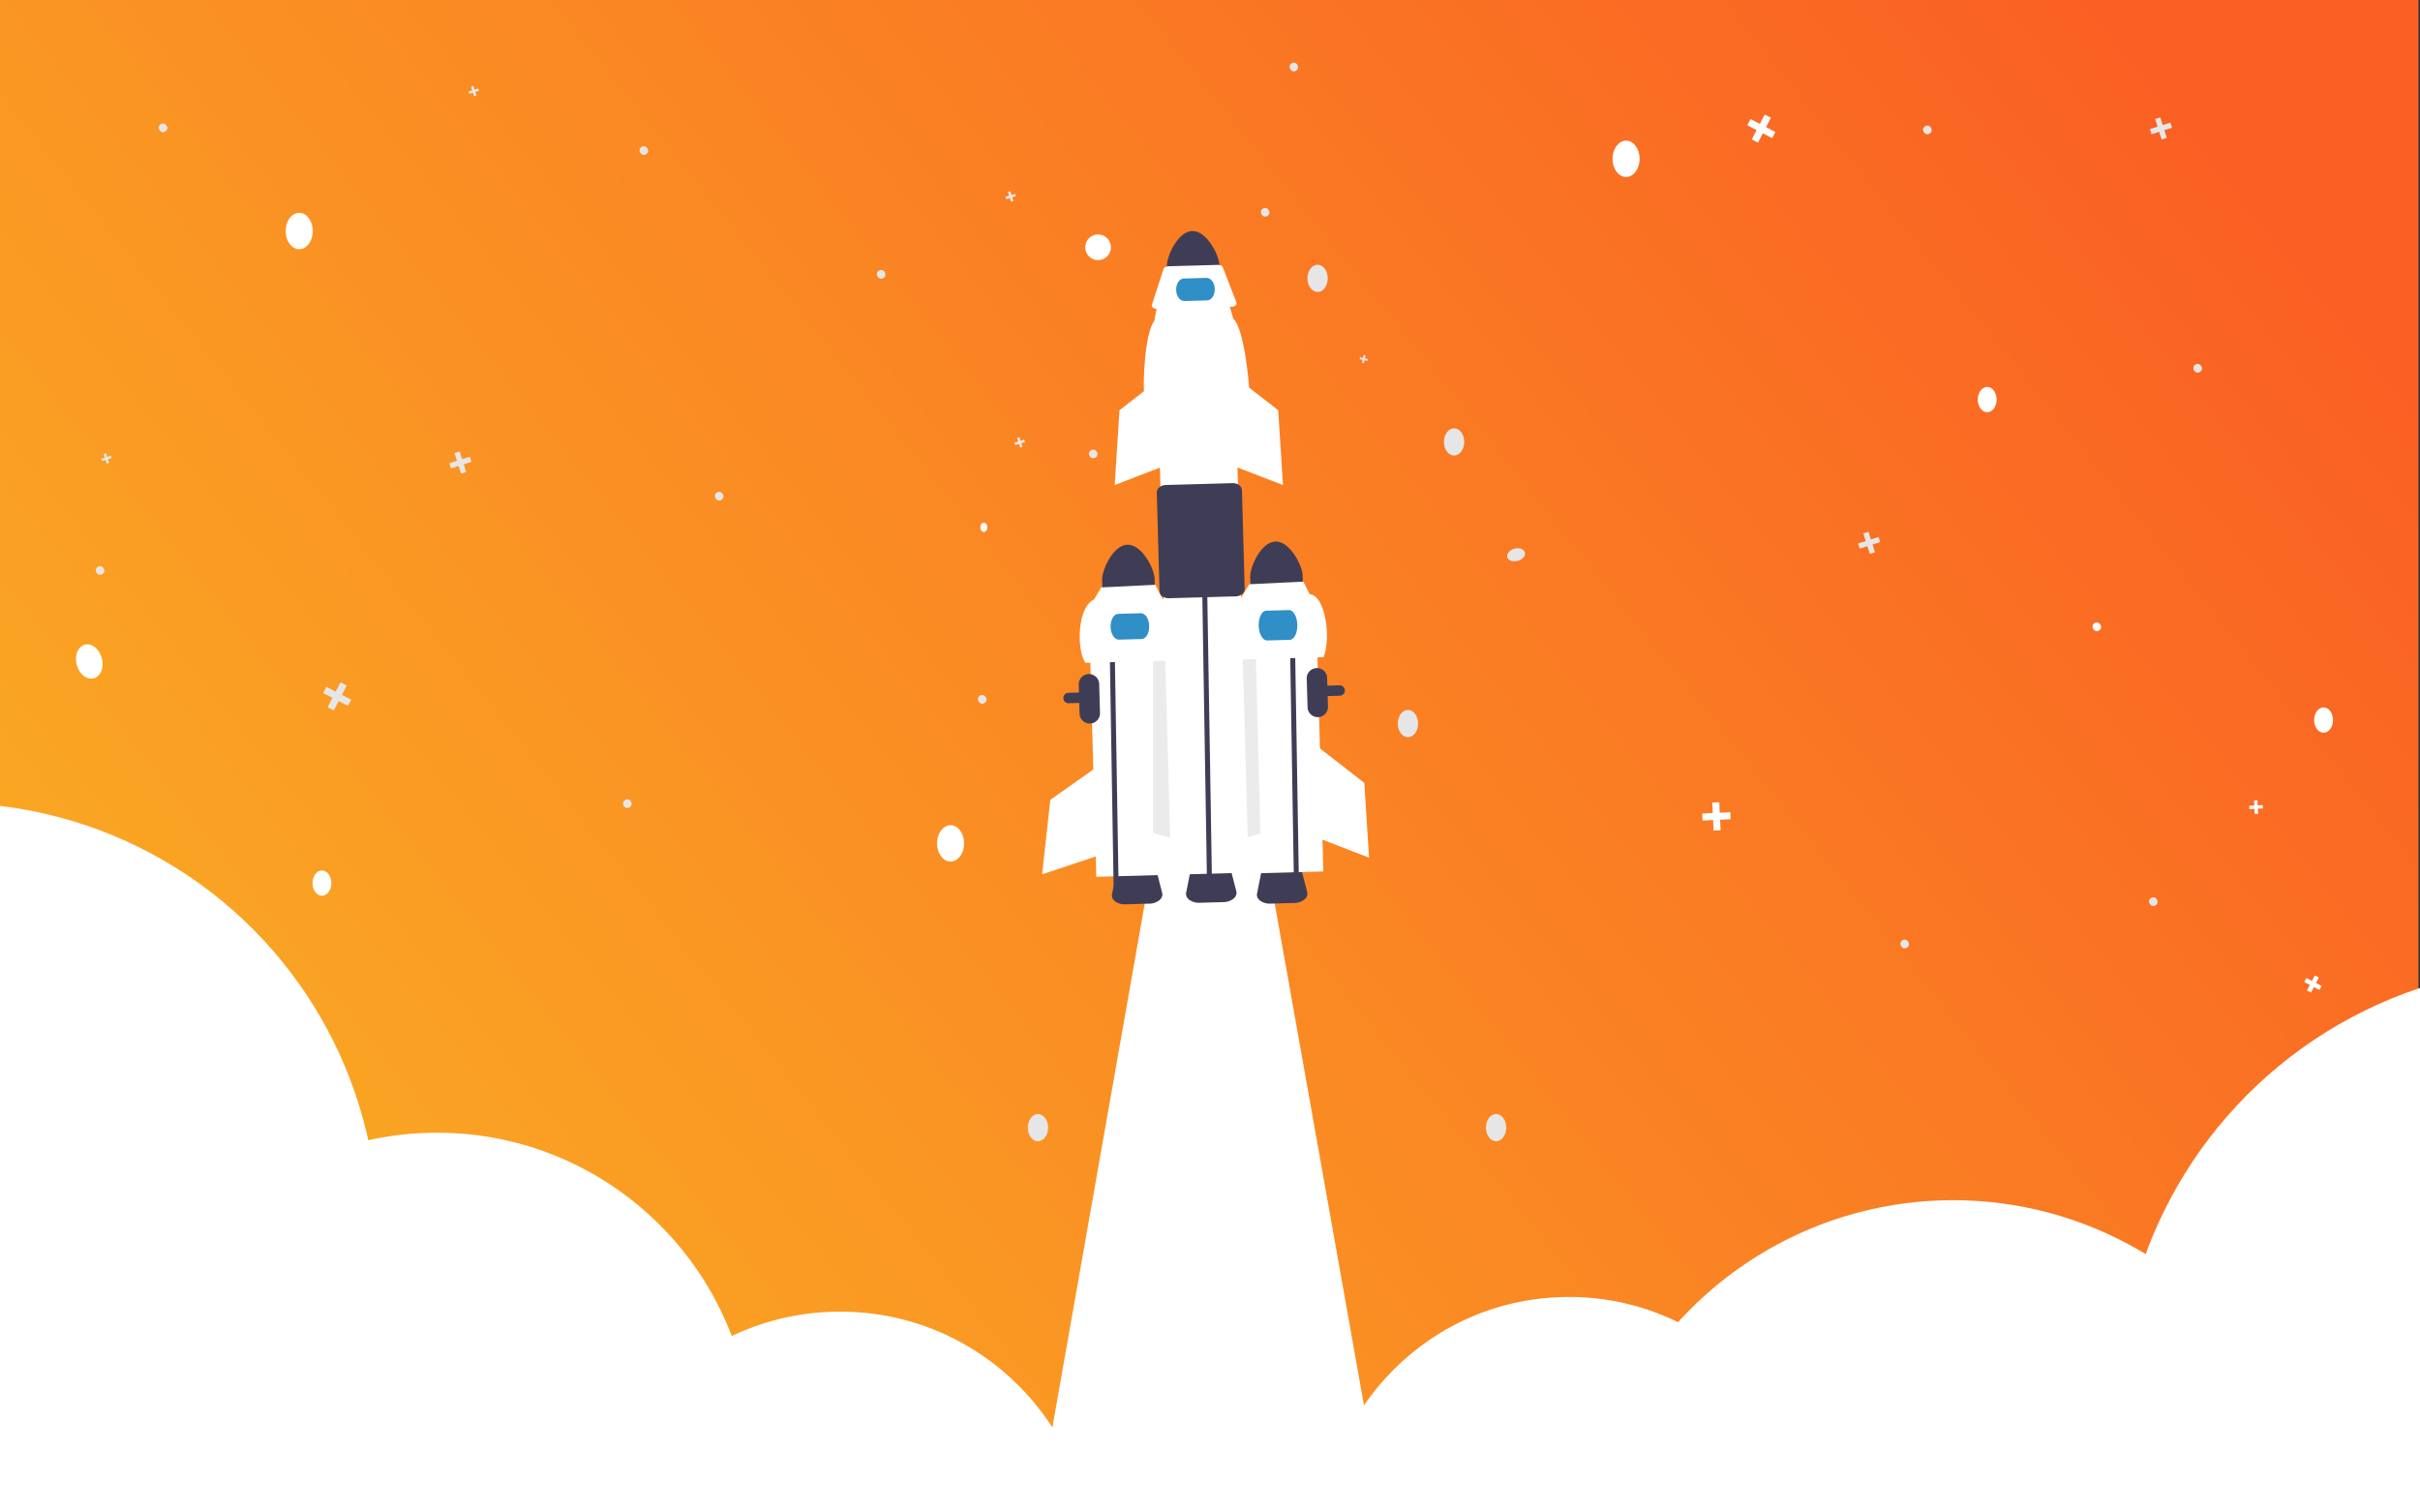 <?xml version="1.0" encoding="UTF-8" standalone="no"?>
<!-- Created with Inkscape (http://www.inkscape.org/) -->

<svg
   xmlns:dc="http://purl.org/dc/elements/1.1/"
   xmlns:cc="http://creativecommons.org/ns#"
   xmlns:rdf="http://www.w3.org/1999/02/22-rdf-syntax-ns#"
   xmlns:svg="http://www.w3.org/2000/svg"
   xmlns="http://www.w3.org/2000/svg"
   xmlns:xlink="http://www.w3.org/1999/xlink"
   xmlns:sodipodi="http://sodipodi.sourceforge.net/DTD/sodipodi-0.dtd"
   xmlns:inkscape="http://www.inkscape.org/namespaces/inkscape"
   width="800"
   height="500"
   viewBox="0 0 211.667 132.292"
   version="1.1"
   id="svg8"
   inkscape:version="0.92.5 (2060ec1f9f, 2020-04-08)"
   sodipodi:docname="Willkommen-auf-dem-Blog-von-ecoyn.svg"
   style="enable-background:new">
  <rect x="0" y="0" width="211.667" height="132.292" fill="#333333" stroke="none"/>
  <defs
     id="defs2">
    <linearGradient
       inkscape:collect="always"
       id="linearGradient838">
      <stop
         style="stop-color:#faad23;stop-opacity:1"
         offset="0"
         id="stop834" />
      <stop
         style="stop-color:#fa6023;stop-opacity:1"
         offset="1"
         id="stop836" />
    </linearGradient>
    <linearGradient
       inkscape:collect="always"
       xlink:href="#linearGradient838"
       id="linearGradient840"
       x1="-460.944"
       y1="-202.67"
       x2="-272.694"
       y2="-326.915"
       gradientUnits="userSpaceOnUse"
       gradientTransform="matrix(0.577,0,0,0.379,-126.406,-81.155)" />
    <filter
       style="color-interpolation-filters:sRGB"
       inkscape:label="Drop Shadow"
       id="filter1063">
      <feFlood
         flood-opacity="0.498"
         flood-color="rgb(0,0,0)"
         result="flood"
         id="feFlood1053" />
      <feComposite
         in="flood"
         in2="SourceGraphic"
         operator="in"
         result="composite1"
         id="feComposite1055" />
      <feGaussianBlur
         in="composite1"
         stdDeviation="1"
         result="blur"
         id="feGaussianBlur1057" />
      <feOffset
         dx="0"
         dy="0"
         result="offset"
         id="feOffset1059" />
      <feComposite
         in="SourceGraphic"
         in2="offset"
         operator="over"
         result="composite2"
         id="feComposite1061" />
    </filter>
    <filter
       style="color-interpolation-filters:sRGB"
       inkscape:label="Drop Shadow"
       id="filter1152">
      <feFlood
         flood-opacity="1"
         flood-color="rgb(0,0,0)"
         result="flood"
         id="feFlood1142" />
      <feComposite
         in="flood"
         in2="SourceGraphic"
         operator="in"
         result="composite1"
         id="feComposite1144" />
      <feGaussianBlur
         in="composite1"
         stdDeviation="1"
         result="blur"
         id="feGaussianBlur1146" />
      <feOffset
         dx="1"
         dy="1"
         result="offset"
         id="feOffset1148" />
      <feComposite
         in="SourceGraphic"
         in2="offset"
         operator="over"
         result="composite2"
         id="feComposite1150" />
    </filter>
    <filter
       style="color-interpolation-filters:sRGB"
       inkscape:label="Drop Shadow"
       id="filter1152-0">
      <feFlood
         flood-opacity="1"
         flood-color="rgb(0,0,0)"
         result="flood"
         id="feFlood1142-9" />
      <feComposite
         in="flood"
         in2="SourceGraphic"
         operator="in"
         result="composite1"
         id="feComposite1144-3" />
      <feGaussianBlur
         in="composite1"
         stdDeviation="1"
         result="blur"
         id="feGaussianBlur1146-6" />
      <feOffset
         dx="1"
         dy="1"
         result="offset"
         id="feOffset1148-0" />
      <feComposite
         in="SourceGraphic"
         in2="offset"
         operator="over"
         result="composite2"
         id="feComposite1150-6" />
    </filter>
    <filter
       style="color-interpolation-filters:sRGB"
       inkscape:label="Drop Shadow"
       id="filter1152-0-6">
      <feFlood
         flood-opacity="1"
         flood-color="rgb(0,0,0)"
         result="flood"
         id="feFlood1142-9-1" />
      <feComposite
         in="flood"
         in2="SourceGraphic"
         operator="in"
         result="composite1"
         id="feComposite1144-3-8" />
      <feGaussianBlur
         in="composite1"
         stdDeviation="1"
         result="blur"
         id="feGaussianBlur1146-6-7" />
      <feOffset
         dx="1"
         dy="1"
         result="offset"
         id="feOffset1148-0-9" />
      <feComposite
         in="SourceGraphic"
         in2="offset"
         operator="over"
         result="composite2"
         id="feComposite1150-6-2" />
    </filter>
    <filter
       style="color-interpolation-filters:sRGB"
       inkscape:label="Drop Shadow"
       id="filter1152-02">
      <feFlood
         flood-opacity="1"
         flood-color="rgb(0,0,0)"
         result="flood"
         id="feFlood1142-3" />
      <feComposite
         in="flood"
         in2="SourceGraphic"
         operator="in"
         result="composite1"
         id="feComposite1144-7" />
      <feGaussianBlur
         in="composite1"
         stdDeviation="1"
         result="blur"
         id="feGaussianBlur1146-5" />
      <feOffset
         dx="1"
         dy="1"
         result="offset"
         id="feOffset1148-9" />
      <feComposite
         in="SourceGraphic"
         in2="offset"
         operator="over"
         result="composite2"
         id="feComposite1150-2" />
    </filter>
    <filter
       style="color-interpolation-filters:sRGB"
       inkscape:label="Drop Shadow"
       id="filter1063-2">
      <feFlood
         flood-opacity="0.498"
         flood-color="rgb(0,0,0)"
         result="flood"
         id="feFlood1053-8" />
      <feComposite
         in="flood"
         in2="SourceGraphic"
         operator="in"
         result="composite1"
         id="feComposite1055-9" />
      <feGaussianBlur
         in="composite1"
         stdDeviation="1"
         result="blur"
         id="feGaussianBlur1057-7" />
      <feOffset
         dx="0"
         dy="0"
         result="offset"
         id="feOffset1059-3" />
      <feComposite
         in="SourceGraphic"
         in2="offset"
         operator="over"
         result="composite2"
         id="feComposite1061-6" />
    </filter>
    <filter
       inkscape:label="Soft Focus Lens"
       inkscape:menu="Image Effects"
       inkscape:menu-tooltip="Glowing image content without blurring it"
       style="color-interpolation-filters:sRGB"
       id="filter1309">
      <feGaussianBlur
         stdDeviation="5"
         result="result3"
         id="feGaussianBlur1295" />
      <feColorMatrix
         values="1 0 0 0 0 0 1 0 0 0 0 0 1 0 0 0 0 0 50 0 "
         result="result7"
         id="feColorMatrix1297" />
      <feComposite
         operator="in"
         in2="SourceGraphic"
         result="result9"
         id="feComposite1299" />
      <feComposite
         in2="result7"
         operator="arithmetic"
         in="result9"
         k1="0.5"
         k3="0.5"
         result="result1"
         id="feComposite1301"
         k2="0"
         k4="0" />
      <feBlend
         in2="result1"
         result="result5"
         mode="screen"
         in="SourceGraphic"
         id="feBlend1303" />
      <feBlend
         in2="result5"
         mode="darken"
         in="result5"
         result="result6"
         id="feBlend1305" />
      <feComposite
         in2="SourceGraphic"
         operator="in"
         result="result8"
         id="feComposite1307" />
    </filter>
    <filter
       inkscape:label="Soft Focus Lens"
       inkscape:menu="Image Effects"
       inkscape:menu-tooltip="Glowing image content without blurring it"
       style="color-interpolation-filters:sRGB"
       id="filter1973">
      <feGaussianBlur
         stdDeviation="5"
         result="result3"
         id="feGaussianBlur1959" />
      <feColorMatrix
         values="1 0 0 0 0 0 1 0 0 0 0 0 1 0 0 0 0 0 50 0 "
         result="result7"
         id="feColorMatrix1961" />
      <feComposite
         operator="in"
         in2="SourceGraphic"
         result="result9"
         id="feComposite1963" />
      <feComposite
         in2="result7"
         operator="arithmetic"
         in="result9"
         k1="0.5"
         k3="0.5"
         result="result1"
         id="feComposite1965"
         k2="0"
         k4="0" />
      <feBlend
         in2="result1"
         result="result5"
         mode="screen"
         in="SourceGraphic"
         id="feBlend1967" />
      <feBlend
         in2="result5"
         mode="darken"
         in="result5"
         result="result6"
         id="feBlend1969" />
      <feComposite
         in2="SourceGraphic"
         operator="in"
         result="result8"
         id="feComposite1971" />
    </filter>
    <filter
       inkscape:collect="always"
       style="color-interpolation-filters:sRGB"
       id="filter2448"
       x="-0.132"
       width="1.264"
       y="-0.132"
       height="1.264">
      <feGaussianBlur
         inkscape:collect="always"
         stdDeviation="0.99"
         id="feGaussianBlur2450" />
    </filter>
  </defs>
  <sodipodi:namedview
     id="base"
     pagecolor="#ffffff"
     bordercolor="#666666"
     borderopacity="1.0"
     inkscape:pageopacity="0.0"
     inkscape:pageshadow="2"
     inkscape:zoom="2.0731127"
     inkscape:cx="815.55894"
     inkscape:cy="282.31729"
     inkscape:document-units="mm"
     inkscape:current-layer="layer4"
     showgrid="false"
     units="px"
     inkscape:window-width="1720"
     inkscape:window-height="1375"
     inkscape:window-x="3640"
     inkscape:window-y="0"
     inkscape:window-maximized="0">
    <inkscape:grid
       type="xygrid"
       id="grid924" />
  </sodipodi:namedview>
  <g
     inkscape:label="bg"
     inkscape:groupmode="layer"
     id="layer1"
     transform="translate(0,-164.708)"
     sodipodi:insensitive="true">
    <g
       transform="matrix(1.688,0,0,2.116,679.608,619.971)"
       id="g1038"
       inkscape:export-xdpi="120"
       inkscape:export-ydpi="120"
       style="stroke:none">
      <rect
         ry="0"
         y="-215.187"
         x="-402.725"
         height="62.53"
         width="125.43"
         id="rect832"
         style="opacity:1;fill:url(#linearGradient840);fill-opacity:1;stroke:none;stroke-width:0.371;stroke-linejoin:round;stroke-miterlimit:4;stroke-dasharray:none;stroke-dashoffset:0;stroke-opacity:1" />
    </g>
  </g>
  <g
     inkscape:groupmode="layer"
     id="layer2"
     inkscape:label="wolke"
     transform="translate(0,-164.708)"
     sodipodi:insensitive="true">
    <circle
       style="opacity:1;fill:#ffffff;fill-opacity:1;stroke:none;stroke-width:2.779;stroke-linejoin:round;stroke-miterlimit:4;stroke-dasharray:none;stroke-dashoffset:0;stroke-opacity:0.078"
       id="path849"
       cx="-4.489"
       cy="272.504"
       r="37.577" />
    <circle
       style="opacity:1;fill:#ffffff;fill-opacity:1;stroke:none;stroke-width:2.039;stroke-linejoin:round;stroke-miterlimit:4;stroke-dasharray:none;stroke-dashoffset:0;stroke-opacity:0.078"
       id="path849-3"
       cx="38.218"
       cy="291.357"
       r="27.574" />
    <circle
       style="opacity:1;fill:#ffffff;fill-opacity:1;stroke:none;stroke-width:1.631;stroke-linejoin:round;stroke-miterlimit:4;stroke-dasharray:none;stroke-dashoffset:0;stroke-opacity:0.078"
       id="path849-6"
       cx="73.487"
       cy="301.489"
       r="22.059" />
    <circle
       style="opacity:1;fill:#ffffff;fill-opacity:1;stroke:none;stroke-width:1.603;stroke-linejoin:round;stroke-miterlimit:4;stroke-dasharray:none;stroke-dashoffset:0;stroke-opacity:0.078"
       id="path849-7"
       cx="106.96"
       cy="311.62"
       r="21.674" />
    <circle
       style="opacity:1;fill:#ffffff;fill-opacity:1;stroke:none;stroke-width:2.399;stroke-linejoin:round;stroke-miterlimit:4;stroke-dasharray:none;stroke-dashoffset:0;stroke-opacity:0.078"
       id="path849-5"
       cx="170.828"
       cy="302.13"
       r="32.447" />
    <circle
       style="opacity:1;fill:#ffffff;fill-opacity:1;stroke:none;stroke-width:2.845;stroke-linejoin:round;stroke-miterlimit:4;stroke-dasharray:none;stroke-dashoffset:0;stroke-opacity:0.078"
       id="path849-35"
       cx="223.795"
       cy="287.638"
       r="38.475" />
    <circle
       style="opacity:1;fill:#ffffff;fill-opacity:1;stroke:none;stroke-width:1.603;stroke-linejoin:round;stroke-miterlimit:4;stroke-dasharray:none;stroke-dashoffset:0;stroke-opacity:0.078"
       id="path849-7-6"
       cx="137.227"
       cy="299.821"
       r="21.674" />
    <g
       style="fill:none;stroke:#ffffff;stroke-width:2;stroke-opacity:1"
       id="g2358"
       transform="matrix(1.415,0,0,1.415,88.858,209.37)" />
  </g>
  <g
     inkscape:groupmode="layer"
     id="layer3"
     inkscape:label="plane"
     transform="translate(0,-164.708)"
     style="display:none"
     sodipodi:insensitive="true">
    <path
       style="fill:#ffffff;fill-opacity:1;stroke:none;stroke-width:0.252px;stroke-linecap:butt;stroke-linejoin:miter;stroke-opacity:1"
       d="m 96.24,298.221 8.165,-78.554 h 3.329 l 8.206,78.264 z"
       id="path2368"
       inkscape:connector-curvature="0"
       sodipodi:nodetypes="ccccc" />
    <g
       style="fill:none;stroke:#393939;stroke-width:2;stroke-opacity:0.392;filter:url(#filter2448)"
       id="g2358-0"
       transform="matrix(1.121,0,0,1.121,92.377,202.312)">
      <path
         id="path2347-6"
         d="M 12,19 21,21 12,3 3,21 Z m 0,0 v -8"
         inkscape:connector-curvature="0"
         style="stroke:#393939;stroke-linecap:round;stroke-linejoin:round;stroke-opacity:0.392" />
    </g>
    <path
       id="path2347"
       d="m 105.833,219.614 11.462,2.547 -11.462,-22.924 -11.462,22.924 z m 0,0 v -10.189"
       inkscape:connector-curvature="0"
       style="fill:none;stroke:#ffffff;stroke-width:2.547;stroke-linecap:round;stroke-linejoin:round;stroke-opacity:1" />
  </g>
  <g
     inkscape:groupmode="layer"
     id="layer4"
     inkscape:label="rocket">
    <path
       style="display:inline;fill:#ffffff;fill-opacity:1;stroke:none;stroke-width:0.328px;stroke-linecap:butt;stroke-linejoin:miter;stroke-opacity:1;enable-background:new"
       d="M 89.125,141.431 102.975,62.878 h 5.647 l 13.92,78.264 z"
       id="path2368-3"
       inkscape:connector-curvature="0"
       sodipodi:nodetypes="ccccc" />
    <path
       d="m 100.524,79.039 -2.085,0.058 a 1.452,1.452 0 0 1 -0.892,-0.25 c -0.226,-0.168 -0.33,-0.396 -0.285,-0.625 l 0.41,-2.062 c 0.077,-0.389 0.554,-0.683 1.134,-0.699 l 1.152,-0.032 c 0.579,-0.016 1.072,0.251 1.17,0.636 l 0.524,2.037 c 0.058,0.226 -0.033,0.459 -0.25,0.64 a 1.452,1.452 0 0 1 -0.877,0.299 z"
       id="path6"
       inkscape:connector-curvature="0"
       style="fill:#3f3d56;stroke-width:0.105" />
    <path
       d="m 113.209,78.98 -2.085,0.058 a 1.452,1.452 0 0 1 -0.892,-0.25 c -0.226,-0.168 -0.33,-0.396 -0.285,-0.625 l 0.41,-2.062 c 0.077,-0.389 0.554,-0.683 1.134,-0.699 l 1.152,-0.032 c 0.579,-0.016 1.072,0.251 1.17,0.636 l 0.524,2.037 c 0.058,0.226 -0.033,0.459 -0.25,0.64 a 1.452,1.452 0 0 1 -0.877,0.299 z"
       id="path8"
       inkscape:connector-curvature="0"
       style="fill:#3f3d56;stroke-width:0.105" />
    <path
       d="m 93.283,61.472 a 0.455,0.455 0 0 1 0.168,-0.874 l 23.709,-0.655 a 0.455,0.455 0 0 1 0.468,0.442 v 4.4e-5 a 0.456,0.456 0 0 1 -0.443,0.468 l -5e-5,-2.5e-5 -23.709,0.655 a 0.453,0.453 0 0 1 -0.193,-0.037 z"
       id="path10"
       inkscape:connector-curvature="0"
       style="fill:#3f3d56;stroke-width:0.105" />
    <rect
       x="93.734"
       y="56.419"
       width="6.78"
       height="22.89"
       transform="rotate(-1.582)"
       id="rect12"
       style="fill:#ffffff;fill-opacity:1;stroke-width:0.105" />
    <polygon
       points="356.64,520.587 371.736,524.916 369.018,333.079 356.629,366.828 "
       id="polygon14"
       transform="matrix(0.105,0,0,0.105,63.401,18.188)"
       style="fill:#ebebeb;fill-opacity:1" />
    <path
       d="m 98.609,47.643 c -1.268,0.036 -2.235,2.23 -2.212,3.086 l 0.043,1.55 4.591,-0.127 -0.043,-1.55 c -0.024,-0.856 -1.111,-2.994 -2.379,-2.96 z"
       id="path16"
       inkscape:connector-curvature="0"
       style="fill:#3f3d56;stroke-width:0.105" />
    <path
       d="m 95.343,63.286 a 0.895,0.895 0 0 1 -0.918,-0.869 l -0.07,-2.523 a 0.894,0.894 0 1 1 1.787,-0.049 l 0.07,2.523 a 0.895,0.895 0 0 1 -0.869,0.918 z"
       id="path18"
       inkscape:connector-curvature="0"
       style="fill:#3f3d56;stroke-width:0.105" />
    <polyline
       points="320.125 339.284 319.82 323.429 323.978 323.326 324.283 339.13 328.052 569.476 323.893 569.591"
       id="polyline20"
       transform="matrix(0.105,0,0,0.105,63.401,18.188)"
       style="fill:#3f3d56" />
    <path
       d="m 102.81,57.763 -7.859,0.217 c -0.751,-0.915 -0.819,-4.815 0.748,-5.557 l 0.614,-1.043 4.736,-0.231 0.554,1.098 c 0.779,0.663 1.181,4.539 1.207,5.516 z"
       id="path22"
       inkscape:connector-curvature="0"
       style="fill:#ffffff;fill-opacity:1;stroke-width:0.105" />
    <path
       d="m 99.852,55.893 -1.987,0.055 c -0.384,0.011 -0.71,-0.487 -0.727,-1.109 -0.017,-0.622 0.281,-1.137 0.664,-1.147 l 1.987,-0.055 c 0.384,-0.011 0.71,0.487 0.727,1.109 0.017,0.622 -0.281,1.137 -0.664,1.147 z"
       id="path24"
       inkscape:connector-curvature="0"
       style="fill:#2f8fc6;fill-opacity:1;stroke-width:0.105" />
    <polygon
       points="264.278,555.138 309.726,539.953 310.043,465.568 271.084,493.088 "
       id="polygon26"
       transform="matrix(0.105,0,0,0.105,63.401,18.188)"
       style="fill:#ffffff;fill-opacity:1" />
    <rect
       x="106.819"
       y="56.5"
       width="6.78"
       height="22.89"
       transform="rotate(-1.582)"
       id="rect28"
       style="fill:#ffffff;fill-opacity:1;stroke-width:0.105" />
    <polygon
       points="446.128,520.93 431.149,525.649 428.888,333.806 442.149,367.222 "
       id="polygon30"
       transform="matrix(0.105,0,0,0.105,63.401,18.188)"
       style="fill:#ebebeb;fill-opacity:1" />
    <ellipse
       cx="127.182"
       cy="38.652"
       rx="0.888"
       ry="1.191"
       id="ellipse32"
       style="fill:#e6e6e6;stroke-width:0.105" />
    <ellipse
       cx="123.147"
       cy="63.286"
       rx="0.888"
       ry="1.191"
       id="ellipse34"
       style="fill:#e6e6e6;stroke-width:0.105" />
    <path
       d="m 111.559,47.367 c -1.268,0.036 -2.235,2.23 -2.212,3.086 l 0.043,1.55 4.591,-0.127 -0.043,-1.55 c -0.024,-0.856 -1.111,-2.994 -2.379,-2.96 z"
       id="path38"
       inkscape:connector-curvature="0"
       style="fill:#3f3d56;stroke-width:0.105" />
    <polyline
       points="470.459 344.247 470.154 328.392 474.312 328.288 474.617 344.093 478.386 574.439 474.227 574.554"
       id="polyline40"
       transform="matrix(0.105,0,0,0.105,63.401,18.188)"
       style="fill:#3f3d56" />
    <path
       d="m 115.759,57.486 -7.859,0.217 c -0.137,-0.828 0.04,-4.693 0.748,-5.557 l 0.614,-1.043 4.736,-0.231 0.554,1.098 c 1.398,0.114 1.888,3.912 1.207,5.516 z"
       id="path42"
       inkscape:connector-curvature="0"
       style="fill:#ffffff;fill-opacity:1;stroke-width:0.105" />
    <path
       d="m 112.811,55.964 -1.987,0.055 c -0.384,0.011 -0.712,-0.565 -0.732,-1.283 -0.02,-0.718 0.276,-1.311 0.66,-1.321 l 1.987,-0.055 c 0.384,-0.011 0.712,0.565 0.732,1.283 0.02,0.718 -0.276,1.311 -0.66,1.321 z"
       id="path44"
       inkscape:connector-curvature="0"
       style="fill:#2f8fc6;fill-opacity:1;stroke-width:0.105" />
    <polygon
       points="536.607,541.227 491.901,523.983 494.978,449.662 532.641,478.93 "
       id="polygon46"
       transform="matrix(0.105,0,0,0.105,63.401,18.188)"
       style="fill:#ffffff;fill-opacity:1" />
    <ellipse
       cx="115.244"
       cy="24.348"
       rx="0.888"
       ry="1.191"
       id="ellipse54"
       style="fill:#e6e6e6;stroke-width:0.105" />
    <path
       d="m 95.826,40.02 c -0.406,0.271 -0.822,-0.373 -0.408,-0.632 0.406,-0.271 0.822,0.373 0.408,0.632 z"
       id="path58"
       inkscape:connector-curvature="0"
       style="fill:#e6e6e6;stroke-width:0.105" />
    <path
       d="m 110.863,18.885 c -0.406,0.271 -0.822,-0.373 -0.408,-0.632 0.406,-0.271 0.822,0.373 0.408,0.632 z"
       id="path60"
       inkscape:connector-curvature="0"
       style="fill:#e6e6e6;stroke-width:0.105" />
    <polygon
       points="533.722,122.804 532.084,122.445 531.545,124.903 529.088,124.365 528.729,126.003 531.186,126.542 530.648,128.999 532.286,129.358 532.825,126.9 535.282,127.439 535.641,125.801 533.184,125.262 "
       id="polygon62"
       transform="matrix(0.105,0,0,0.105,63.401,18.188)"
       style="fill:#e6e6e6" />
    <circle
       cx="96.043"
       cy="21.63"
       r="1.125"
       id="circle64"
       style="fill:#ffffff;fill-opacity:1;stroke-width:0.105" />
    <path
       d="m 104.275,20.206 c -1.268,0.036 -2.235,2.23 -2.212,3.086 l 0.043,1.55 4.591,-0.127 -0.043,-1.55 c -0.024,-0.856 -1.111,-2.994 -2.379,-2.96 z"
       id="path66"
       inkscape:connector-curvature="0"
       style="fill:#3f3d56;stroke-width:0.105" />
    <path
       d="m 107.009,78.904 -2.085,0.058 a 1.452,1.452 0 0 1 -0.892,-0.25 c -0.226,-0.168 -0.33,-0.396 -0.285,-0.625 l 0.41,-2.062 c 0.077,-0.389 0.554,-0.683 1.134,-0.699 l 1.152,-0.032 c 0.579,-0.016 1.072,0.251 1.17,0.636 l 0.524,2.037 c 0.058,0.226 -0.033,0.459 -0.25,0.64 a 1.452,1.452 0 0 1 -0.877,0.299 z"
       id="path68"
       inkscape:connector-curvature="0"
       style="fill:#3f3d56;stroke-width:0.105" />
    <rect
       x="100.288"
       y="33.042"
       width="6.78"
       height="46.269"
       transform="rotate(-1.582)"
       id="rect70"
       style="fill:#ffffff;fill-opacity:1;stroke-width:0.105" />
    <polyline
       points="397.76 325.949 397.455 310.094 401.613 309.991 401.918 325.795 405.687 556.141 401.528 556.256"
       id="polyline72"
       transform="matrix(0.105,0,0,0.105,63.401,18.188)"
       style="fill:#3f3d56" />
    <path
       d="m 109.273,34.307 -9.183,0.254 c -0.16,-0.968 0.047,-5.484 0.874,-6.493 l 0.227,-1.205 6.34,-0.175 0.332,1.175 c 0.91,0.775 1.38,5.303 1.41,6.446 z"
       id="path74"
       inkscape:connector-curvature="0"
       style="fill:#ffffff;fill-opacity:1;stroke-width:0.105" />
    <path
       d="m 107.731,26.829 -6.543,0.181 c -0.241,0.007 -0.441,-0.12 -0.445,-0.283 a 0.205,0.205 0 0 1 0.01,-0.069 l 1.016,-3.131 c 0.043,-0.134 0.217,-0.233 0.419,-0.238 l 4.339,-0.12 c 0.202,-0.006 0.381,0.083 0.431,0.215 l 1.188,3.07 c 0.061,0.157 -0.08,0.32 -0.313,0.365 a 0.639,0.639 0 0 1 -0.102,0.011 z"
       id="path76"
       inkscape:connector-curvature="0"
       style="fill:#ffffff;fill-opacity:1;stroke-width:0.105" />
    <path
       d="m 101.834,52.249 a 0.802,0.802 0 0 1 -0.166,-0.096 0.589,0.589 0 0 1 -0.25,-0.454 l -0.238,-8.61 c -0.01,-0.356 0.339,-0.656 0.778,-0.668 l 5.857,-0.162 c 0.439,-0.012 0.804,0.268 0.814,0.624 l 0.238,8.61 a 0.589,0.589 0 0 1 -0.225,0.468 0.894,0.894 0 0 1 -0.553,0.201 l -5.857,0.162 a 0.938,0.938 0 0 1 -0.397,-0.074 z"
       id="path78"
       inkscape:connector-curvature="0"
       style="fill:#3f3d56;stroke-width:0.105" />
    <path
       d="m 105.583,26.275 -1.987,0.055 c -0.384,0.011 -0.708,-0.423 -0.723,-0.966 -0.015,-0.543 0.285,-0.994 0.668,-1.004 l 1.987,-0.055 c 0.384,-0.011 0.708,0.423 0.723,0.966 0.015,0.543 -0.285,0.994 -0.668,1.004 z"
       id="path80"
       inkscape:connector-curvature="0"
       style="fill:#2f8fc6;fill-opacity:1;stroke-width:0.105" />
    <path
       d="m 115.283,62.727 a 0.895,0.895 0 0 1 -0.918,-0.869 l -0.07,-2.523 a 0.894,0.894 0 0 1 1.787,-0.049 l 0.07,2.523 a 0.895,0.895 0 0 1 -0.869,0.918 z"
       id="path82"
       inkscape:connector-curvature="0"
       style="fill:#3f3d56;stroke-width:0.105" />
    <polygon
       points="464.896,230.821 420.19,213.577 423.268,139.256 460.93,168.524 "
       id="polygon86"
       transform="matrix(0.105,0,0,0.105,63.401,18.188)"
       style="fill:#ffffff;fill-opacity:1" />
    <polygon
       points="324.744,230.821 369.45,213.577 366.372,139.256 328.71,168.524 "
       id="polygon88"
       transform="matrix(0.105,0,0,0.105,63.401,18.188)"
       style="fill:#ffffff;fill-opacity:1" />
    <ellipse
       cx="115.653"
       cy="81.017"
       rx="0.795"
       ry="0.553"
       transform="rotate(-14.913)"
       id="ellipse110"
       style="fill:#e6e6e6;fill-opacity:1;stroke-width:0.105" />
    <path
       d="m 86.117,61.486 c -0.406,0.271 -0.822,-0.373 -0.408,-0.632 0.406,-0.271 0.822,0.373 0.408,0.632 z"
       id="path58-6"
       inkscape:connector-curvature="0"
       style="fill:#e6e6e6;stroke-width:0.105;enable-background:new" />
    <ellipse
       cx="83.143"
       cy="73.767"
       rx="1.186"
       ry="1.59"
       id="ellipse32-7"
       style="fill:#ffffff;fill-opacity:1;stroke-width:0.14;enable-background:new" />
    <ellipse
       cx="86.049"
       cy="46.125"
       rx="0.302"
       ry="0.405"
       id="ellipse32-5"
       style="fill:#ffffff;fill-opacity:1;stroke-width:0.036;enable-background:new" />
    <polygon
       points="530.648,128.999 532.286,129.358 532.825,126.9 535.282,127.439 535.641,125.801 533.184,125.262 533.722,122.804 532.084,122.445 531.545,124.903 529.088,124.365 528.729,126.003 531.186,126.542 "
       id="polygon62-3"
       transform="matrix(0.115,-0.066,0.066,0.115,19.685,59.337)"
       style="fill:#e6e6e6;enable-background:new" />
    <polygon
       points="535.641,125.801 533.184,125.262 533.722,122.804 532.084,122.445 531.545,124.903 529.088,124.365 528.729,126.003 531.186,126.542 530.648,128.999 532.286,129.358 532.825,126.9 535.282,127.439 "
       id="polygon62-3-5"
       transform="matrix(0.115,-0.066,0.066,0.115,18.888,37.832)"
       style="fill:#e6e6e6;enable-background:new" />
    <ellipse
       cx="173.812"
       cy="34.95"
       rx="0.825"
       ry="1.106"
       id="ellipse32-7-6"
       style="fill:#ffffff;fill-opacity:1;stroke-width:0.098;enable-background:new" />
    <ellipse
       cx="142.227"
       cy="13.89"
       rx="1.186"
       ry="1.59"
       id="ellipse32-7-2"
       style="fill:#ffffff;fill-opacity:1;stroke-width:0.14;enable-background:new" />
    <ellipse
       cx="26.171"
       cy="20.207"
       rx="1.186"
       ry="1.59"
       id="ellipse32-7-9"
       style="fill:#ffffff;fill-opacity:1;stroke-width:0.14;enable-background:new" />
    <polygon
       points="533.184,125.262 533.722,122.804 532.084,122.445 531.545,124.903 529.088,124.365 528.729,126.003 531.186,126.542 530.648,128.999 532.286,129.358 532.825,126.9 535.282,127.439 535.641,125.801 "
       id="polygon62-3-1"
       transform="matrix(0.243,-0.14,0.14,0.243,-106.681,84.37)"
       style="fill:#e6e6e6;enable-background:new" />
    <polygon
       points="529.088,124.365 528.729,126.003 531.186,126.542 530.648,128.999 532.286,129.358 532.825,126.9 535.282,127.439 535.641,125.801 533.184,125.262 533.722,122.804 532.084,122.445 531.545,124.903 "
       id="polygon62-3-1-2"
       transform="matrix(0.243,-0.14,0.14,0.243,16.537,91.391)"
       style="fill:#e6e6e6;enable-background:new" />
    <polygon
       points="529.088,124.365 528.729,126.003 531.186,126.542 530.648,128.999 532.286,129.358 532.825,126.9 535.282,127.439 535.641,125.801 533.184,125.262 533.722,122.804 532.084,122.445 531.545,124.903 "
       id="polygon62-3-1-7"
       transform="matrix(0.243,-0.14,0.14,0.243,42.062,55.145)"
       style="fill:#e6e6e6;enable-background:new" />
    <path
       d="m 77.273,24.313 c -0.406,0.271 -0.822,-0.373 -0.408,-0.632 0.406,-0.271 0.822,0.373 0.408,0.632 z"
       id="path58-0"
       inkscape:connector-curvature="0"
       style="fill:#e6e6e6;stroke-width:0.105;enable-background:new" />
    <path
       d="m 113.372,6.174 c -0.406,0.271 -0.822,-0.373 -0.408,-0.632 0.406,-0.271 0.822,0.373 0.408,0.632 z"
       id="path58-9"
       inkscape:connector-curvature="0"
       style="fill:#e6e6e6;stroke-width:0.105;enable-background:new" />
    <path
       d="m 55.073,70.609 c -0.406,0.271 -0.822,-0.373 -0.408,-0.632 0.406,-0.271 0.822,0.373 0.408,0.632 z"
       id="path58-3"
       inkscape:connector-curvature="0"
       style="fill:#e6e6e6;stroke-width:0.105;enable-background:new" />
    <path
       d="m 8.958,50.214 c -0.406,0.271 -0.822,-0.373 -0.408,-0.632 0.406,-0.271 0.822,0.373 0.408,0.632 z"
       id="path58-60"
       inkscape:connector-curvature="0"
       style="fill:#e6e6e6;stroke-width:0.105;enable-background:new" />
    <path
       d="m 14.463,11.498 c -0.406,0.271 -0.822,-0.373 -0.408,-0.632 0.406,-0.271 0.822,0.373 0.408,0.632 z"
       id="path58-62"
       inkscape:connector-curvature="0"
       style="fill:#e6e6e6;stroke-width:0.105;enable-background:new" />
    <path
       d="m 166.797,82.883 c -0.406,0.271 -0.822,-0.373 -0.408,-0.632 0.406,-0.271 0.822,0.373 0.408,0.632 z"
       id="path58-61"
       inkscape:connector-curvature="0"
       style="fill:#e6e6e6;stroke-width:0.105;enable-background:new" />
    <path
       d="m 188.546,79.182 c -0.406,0.271 -0.822,-0.373 -0.408,-0.632 0.406,-0.271 0.822,0.373 0.408,0.632 z"
       id="path58-8"
       inkscape:connector-curvature="0"
       style="fill:#e6e6e6;stroke-width:0.105;enable-background:new" />
    <path
       d="m 192.426,32.526 c -0.406,0.271 -0.822,-0.373 -0.408,-0.632 0.406,-0.271 0.822,0.373 0.408,0.632 z"
       id="path58-7"
       inkscape:connector-curvature="0"
       style="fill:#e6e6e6;stroke-width:0.105;enable-background:new" />
    <ellipse
       cx="130.856"
       cy="98.63"
       rx="0.888"
       ry="1.191"
       id="ellipse34-9"
       style="fill:#e6e6e6;stroke-width:0.105;enable-background:new" />
    <ellipse
       cx="90.787"
       cy="98.63"
       rx="0.888"
       ry="1.191"
       id="ellipse34-2"
       style="fill:#e6e6e6;stroke-width:0.105;enable-background:new" />
    <path
       d="m 63.105,43.716 c -0.406,0.271 -0.822,-0.373 -0.408,-0.632 0.406,-0.271 0.822,0.373 0.408,0.632 z"
       id="path58-6-0"
       inkscape:connector-curvature="0"
       style="fill:#e6e6e6;stroke-width:0.105;enable-background:new" />
    <path
       d="m 56.517,13.484 c -0.406,0.271 -0.822,-0.373 -0.408,-0.632 0.406,-0.271 0.822,0.373 0.408,0.632 z"
       id="path58-6-2"
       inkscape:connector-curvature="0"
       style="fill:#e6e6e6;stroke-width:0.105;enable-background:new" />
    <path
       d="m 168.782,11.679 c -0.406,0.271 -0.822,-0.373 -0.408,-0.632 0.406,-0.271 0.822,0.373 0.408,0.632 z"
       id="path58-6-3"
       inkscape:connector-curvature="0"
       style="fill:#e6e6e6;stroke-width:0.105;enable-background:new" />
    <ellipse
       cx="203.232"
       cy="62.983"
       rx="0.825"
       ry="1.106"
       id="ellipse32-7-6-7"
       style="fill:#ffffff;fill-opacity:1;stroke-width:0.098;enable-background:new" />
    <ellipse
       cx="28.157"
       cy="77.242"
       rx="0.825"
       ry="1.106"
       id="ellipse32-7-6-5"
       style="fill:#ffffff;fill-opacity:1;stroke-width:0.098;enable-background:new" />
    <polygon
       points="535.641,125.801 533.184,125.262 533.722,122.804 532.084,122.445 531.545,124.903 529.088,124.365 528.729,126.003 531.186,126.542 530.648,128.999 532.286,129.358 532.825,126.9 535.282,127.439 "
       id="polygon62-3-9"
       transform="matrix(0.115,-0.066,0.066,0.115,-60.204,60.745)"
       style="fill:#e6e6e6;enable-background:new" />
    <polygon
       points="535.641,125.801 533.184,125.262 533.722,122.804 532.084,122.445 531.545,124.903 529.088,124.365 528.729,126.003 531.186,126.542 530.648,128.999 532.286,129.358 532.825,126.9 535.282,127.439 "
       id="polygon62-3-2"
       transform="matrix(0.115,-0.066,0.066,0.115,-28.076,28.618)"
       style="fill:#e6e6e6;enable-background:new" />
    <polygon
       points="531.186,126.542 530.648,128.999 532.286,129.358 532.825,126.9 535.282,127.439 535.641,125.801 533.184,125.262 533.722,122.804 532.084,122.445 531.545,124.903 529.088,124.365 528.729,126.003 "
       id="polygon62-3-1-28"
       transform="matrix(0.095,-0.353,0.353,0.095,-65.509,236.807)"
       style="fill:#e6e6e6;enable-background:new" />
    <polygon
       points="533.184,125.262 533.722,122.804 532.084,122.445 531.545,124.903 529.088,124.365 528.729,126.003 531.186,126.542 530.648,128.999 532.286,129.358 532.825,126.9 535.282,127.439 535.641,125.801 "
       id="polygon62-3-1-28-9"
       transform="matrix(-0.095,-0.353,0.353,-0.095,156.243,271.226)"
       style="fill:#ffffff;fill-opacity:1;enable-background:new" />
    <polygon
       points="535.282,127.439 535.641,125.801 533.184,125.262 533.722,122.804 532.084,122.445 531.545,124.903 529.088,124.365 528.729,126.003 531.186,126.542 530.648,128.999 532.286,129.358 532.825,126.9 "
       id="polygon62-3-1-28-7"
       transform="matrix(0.095,-0.353,0.353,0.095,59.056,187.149)"
       style="fill:#ffffff;enable-background:new;fill-opacity:1" />
    <ellipse
       cx="-7.433"
       cy="57.909"
       rx="1.135"
       ry="1.522"
       id="ellipse32-7-61"
       style="fill:#ffffff;fill-opacity:1;stroke-width:0.134;enable-background:new"
       transform="rotate(-15)" />
    <polygon
       points="533.184,125.262 533.722,122.804 532.084,122.445 531.545,124.903 529.088,124.365 528.729,126.003 531.186,126.542 530.648,128.999 532.286,129.358 532.825,126.9 535.282,127.439 535.641,125.801 "
       id="polygon62-3-1-28-2"
       transform="matrix(0.057,-0.212,0.212,0.057,145.275,191.711)"
       style="fill:#ffffff;fill-opacity:1;enable-background:new" />
    <polygon
       points="533.184,125.262 533.722,122.804 532.084,122.445 531.545,124.903 529.088,124.365 528.729,126.003 531.186,126.542 530.648,128.999 532.286,129.358 532.825,126.9 535.282,127.439 535.641,125.801 "
       id="polygon62-3-1-28-93"
       transform="matrix(-0.046,-0.17,0.17,-0.046,200.406,166.857)"
       style="fill:#ffffff;enable-background:new;fill-opacity:1" />
    <polygon
       style="fill:#ffffff;fill-opacity:1;enable-background:new"
       transform="matrix(0.057,-0.212,0.212,0.057,145.275,191.711)"
       id="polygon1497"
       points="533.184,125.262 533.722,122.804 532.084,122.445 531.545,124.903 529.088,124.365 528.729,126.003 531.186,126.542 530.648,128.999 532.286,129.358 532.825,126.9 535.282,127.439 535.641,125.801 " />
    <path
       d="m 183.603,55.139 c -0.406,0.271 -0.822,-0.373 -0.408,-0.632 0.406,-0.271 0.822,0.373 0.408,0.632 z"
       id="path58-61-1"
       inkscape:connector-curvature="0"
       style="fill:#ffffff;stroke-width:0.105;enable-background:new;fill-opacity:1" />
  </g>
</svg>
